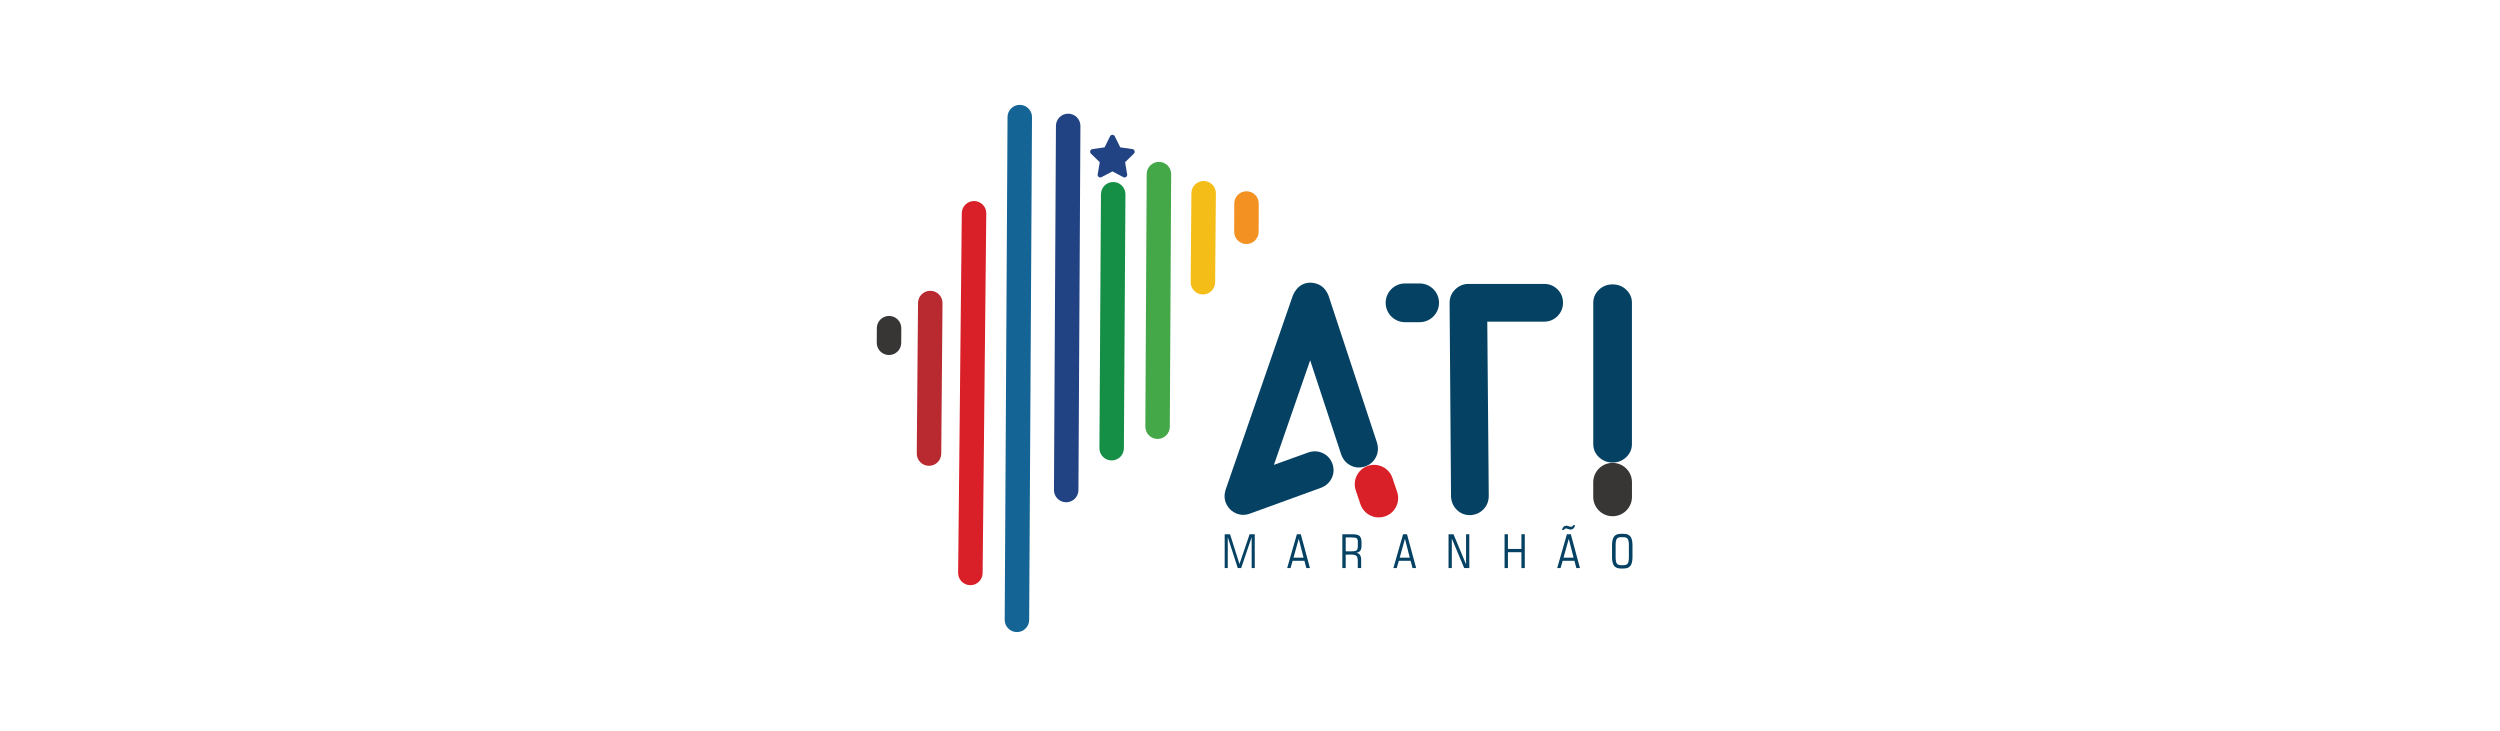 <?xml version="1.0" encoding="UTF-8" standalone="no"?>
<!-- Generator: Adobe Illustrator 17.0.0, SVG Export Plug-In . SVG Version: 6.00 Build 0)  -->

<svg
   version="1.1"
   id="Layer_1"
   x="0px"
   y="0px"
   width="192px"
   height="56.104px"
   viewBox="0 0 192 56.104"
   enable-background="new 0 0 192 56.104"
   xml:space="preserve"
   sodipodi:docname="logo-ati-192x48.svg"
   inkscape:version="1.3.2 (091e20e, 2023-11-25, custom)"
   xmlns:inkscape="http://www.inkscape.org/namespaces/inkscape"
   xmlns:sodipodi="http://sodipodi.sourceforge.net/DTD/sodipodi-0.dtd"
   xmlns="http://www.w3.org/2000/svg"
   xmlns:svg="http://www.w3.org/2000/svg"><defs
   id="defs45" /><sodipodi:namedview
   id="namedview45"
   pagecolor="#ffffff"
   bordercolor="#000000"
   borderopacity="0.25"
   inkscape:showpageshadow="2"
   inkscape:pageopacity="0.0"
   inkscape:pagecheckerboard="0"
   inkscape:deskcolor="#d1d1d1"
   inkscape:zoom="1.7788155"
   inkscape:cx="97.817902"
   inkscape:cy="26.984249"
   inkscape:window-width="1280"
   inkscape:window-height="730"
   inkscape:window-x="-6"
   inkscape:window-y="-6"
   inkscape:window-maximized="1"
   inkscape:current-layer="Layer_1" />

<g
   id="Camada_x0020_1"
   transform="matrix(0.028,0,0,0.028,62.209,4.478)">
	<g
   id="_2548544712160">
		<path
   fill="#054163"
   d="m 2049.401,1398.242 26.656,-92.838 h 10.756 l 25.077,92.838 h -9.945 l -5.25,-19.976 h -32.269 l -5.827,19.976 z m 17.394,-28.556 h 27.574 l -13.189,-51.712 z"
   id="path1" />
		<path
   fill="#054163"
   d="m 1600.057,1398.242 26.656,-92.838 h 10.756 l 25.077,92.838 h -9.945 l -5.25,-19.976 h -32.269 l -5.827,19.976 z m 17.394,-28.556 h 27.574 l -13.189,-51.712 z"
   id="path2" />
		<path
   fill="#054163"
   d="m 1469.313,1361.234 v 37.007 h -9.22 v -92.838 h 26.144 c 10.714,0 17.799,1.622 21.278,4.887 3.479,3.244 5.207,9.305 5.207,18.183 v 8.558 c 0,5.954 -1.174,10.479 -3.5,13.595 -2.326,3.095 -5.954,4.973 -10.863,5.592 4.589,0.918 7.961,2.924 10.116,5.997 2.155,3.094 3.223,7.491 3.223,13.211 v 22.815 h -9.22 v -18.568 c 0,-7.384 -1.174,-12.293 -3.521,-14.747 -2.347,-2.454 -6.957,-3.692 -13.787,-3.692 z m 15.495,-47.123 h -15.494 v 38.16 h 15.494 c 7.576,0 12.442,-0.982 14.577,-2.967 2.156,-1.985 3.223,-5.784 3.223,-11.396 v -11.994 c 0,-4.589 -1.003,-7.683 -3.031,-9.327 -2.028,-1.644 -6.937,-2.476 -14.769,-2.476 z"
   id="path3" />
		<path
   fill="#054163"
   d="m 1308.754,1398.242 26.656,-92.838 h 10.756 l 25.077,92.838 h -9.945 l -5.25,-19.976 h -32.269 l -5.827,19.976 z m 17.394,-28.556 h 27.574 l -13.189,-51.712 z"
   id="path4" />
		<path
   fill="#d91f27"
   d="m 439.854,1445.128 c -0.116,0 -0.231,-10e-4 -0.348,0 -18.54,-0.188 -33.417,-15.371 -33.228,-33.911 l 10.033,-986.544 c 0.188,-18.423 15.182,-33.23 33.562,-33.23 0.116,0 0.232,0.001 0.349,0.002 18.54,0.188 33.417,15.37 33.228,33.911 l -10.033,986.543 c -0.188,18.425 -15.183,33.231 -33.563,33.231 z"
   id="path5" />
		<path
   fill="#b82930"
   d="m 326.379,1117.718 c -0.096,0 -0.191,0 -0.287,-10e-4 -18.54,-0.156 -33.444,-15.312 -33.288,-33.852 l 3.461,-412.901 c 0.154,-18.444 15.155,-33.29 33.564,-33.29 0.096,0 0.191,0 0.287,10e-4 18.54,0.156 33.444,15.311 33.288,33.851 l -3.461,412.901 c -0.154,18.445 -15.155,33.291 -33.564,33.291 z"
   id="path6" />
		<path
   fill="#383535"
   d="m 216.619,813.869 c -0.066,0 -0.128,0 -0.194,0 -18.54,-0.105 -33.486,-15.22 -33.381,-33.76 l 0.226,-40.069 c 0.105,-18.475 15.116,-33.381 33.567,-33.381 0.066,0 0.128,0 0.193,0 18.541,0.105 33.486,15.22 33.381,33.76 l -0.226,40.069 c -0.104,18.475 -15.115,33.381 -33.566,33.381 z"
   id="path7" />
		<path
   fill="#148f45"
   d="m 827.359,1103.007 c -0.07,0 -0.139,0 -0.209,-10e-4 -18.541,-0.113 -33.479,-15.234 -33.367,-33.774 l 4.242,-696.577 c 0.113,-18.47 15.122,-33.366 33.566,-33.366 0.07,0 0.139,0 0.209,0.001 18.541,0.112 33.479,15.234 33.366,33.775 l -4.242,696.576 c -0.111,18.469 -15.12,33.366 -33.565,33.366 z"
   id="path8" />
		<path
   fill="#224383"
   d="m 702.684,1217.772 c -0.062,0 -0.124,0 -0.186,0 -18.54,-0.101 -33.489,-15.213 -33.388,-33.754 l 5.43,-998.784 c 0.1,-18.479 15.112,-33.389 33.567,-33.389 0.062,0 0.124,0 0.186,0 18.541,0.101 33.489,15.212 33.388,33.753 l -5.43,998.785 c -0.101,18.479 -15.112,33.389 -33.567,33.389 z"
   id="path9" />
		<path
   fill="#146596"
   d="m 567.567,1573.797 c -0.064,0 -0.129,0 -0.193,-10e-4 -18.541,-0.104 -33.486,-15.219 -33.381,-33.76 l 7.772,-1378.958 c 0.104,-18.476 15.115,-33.382 33.567,-33.382 0.064,0 0.129,0 0.193,0.001 18.541,0.104 33.486,15.219 33.381,33.759 l -7.772,1378.958 c -0.104,18.477 -15.114,33.383 -33.567,33.383 z"
   id="path10" />
		<path
   fill="#f39122"
   d="m 1197,509.346 c -0.034,0 -0.066,0 -0.1,0 -18.541,-0.054 -33.527,-15.128 -33.473,-33.669 l 0.226,-77.528 c 0.054,-18.507 15.075,-33.473 33.569,-33.473 0.034,0 0.066,0 0.1,0 18.541,0.054 33.527,15.128 33.473,33.669 l -0.226,77.528 c -0.054,18.506 -15.075,33.473 -33.569,33.473 z"
   id="path11-0" />
		<path
   fill="#f5bd17"
   d="m 1077.675,647.736 c -0.094,0 -0.185,0 -0.279,-10e-4 -18.54,-0.151 -33.447,-15.303 -33.296,-33.843 l 1.987,-244.094 c 0.15,-18.446 15.152,-33.298 33.564,-33.298 0.094,0 0.185,0 0.279,10e-4 18.54,0.151 33.447,15.303 33.296,33.843 l -1.987,244.094 c -0.15,18.446 -15.152,33.298 -33.564,33.298 z"
   id="path12" />
		<path
   fill="#44a848"
   d="m 953.328,1044.023 c -0.061,0 -0.122,0 -0.183,-10e-4 -18.541,-0.099 -33.491,-15.208 -33.392,-33.75 l 3.695,-692.822 c 0.099,-18.479 15.11,-33.392 33.567,-33.392 0.061,0 0.122,0 0.183,0 18.54,0.099 33.49,15.209 33.391,33.75 l -3.695,692.822 c -0.098,18.48 -15.109,33.393 -33.566,33.393 z"
   id="path13" />
		<path
   fill="#054163"
   d="m 2201.311,620.096 v 0 c 14.784,0 27.305,4.913 37.564,14.74 10.409,9.972 15.539,21.822 15.539,35.695 v 387.296 c 0,14.162 -5.129,26.157 -15.539,35.984 -10.259,9.827 -22.78,14.885 -37.564,14.885 -14.633,0 -27.155,-5.058 -37.564,-14.885 -10.259,-9.827 -15.388,-21.821 -15.388,-35.984 V 670.532 c 0,-13.873 5.129,-25.723 15.388,-35.695 10.409,-9.827 22.93,-14.741 37.564,-14.741 z"
   id="path14" />
		<path
   fill="#054163"
   d="m 1809.971,1253.016 v 0 c 0,0 0.151,0 0.453,0 14.483,-0.603 26.552,-5.732 36.206,-15.388 9.806,-9.806 14.784,-22.025 15.086,-36.659 l -4.073,-478.677 h 156.14 c 14.331,0 26.551,-5.129 36.659,-15.237 9.957,-10.259 14.935,-22.327 14.935,-36.508 0,-14.482 -4.978,-26.702 -14.935,-36.659 -10.108,-9.957 -22.327,-15.086 -36.659,-15.086 h -207.734 c -13.879,0 -26.098,5.129 -36.81,15.539 -9.957,9.957 -14.935,22.176 -14.935,36.659 l 3.922,530.875 c 0.603,14.332 5.883,26.551 15.689,36.357 9.958,9.956 21.875,14.784 36.056,14.784 z"
   id="path15" />
		<path
   fill="#054163"
   d="m 1188.4,1252.262 v 0 c 5.883,0 11.767,-1.056 17.651,-3.168 l 195.815,-71.206 c 13.577,-5.28 23.232,-14.181 29.266,-26.702 5.884,-12.521 6.487,-25.646 1.66,-39.525 -5.28,-13.578 -14.181,-23.233 -26.702,-28.965 -12.521,-5.733 -25.646,-6.185 -39.525,-1.509 l -94.136,33.943 99.416,-286.784 85.236,258.573 c 5.129,13.879 13.728,23.836 25.948,30.021 12.22,6.185 25.193,7.09 39.073,2.715 13.879,-4.827 23.835,-13.275 30.021,-25.495 6.185,-12.219 7.241,-25.344 3.168,-39.525 L 1422.233,651.086 c -8.599,-22.327 -24.741,-34.245 -48.577,-35.754 -0.302,0 -0.452,0 -0.452,0 -22.176,0 -38.318,11.616 -48.728,34.848 l -184.652,533.439 c -6.185,20.366 -2.112,38.167 12.371,53.555 10.86,9.958 22.929,15.088 36.205,15.088 z"
   id="path16" />
		<path
   fill="#054163"
   d="m 2231.879,1304.251 c 8.451,0 14.577,2.454 18.375,7.384 3.778,4.93 5.677,12.976 5.677,24.159 v 32.248 c 0,11.141 -1.899,19.144 -5.677,24.031 -3.799,4.888 -9.924,7.321 -18.375,7.321 h -7.918 c -8.515,0 -14.662,-2.433 -18.439,-7.321 -3.778,-4.887 -5.677,-12.89 -5.677,-24.031 v -32.248 c 0,-11.183 1.899,-19.229 5.677,-24.159 3.777,-4.93 9.924,-7.384 18.439,-7.384 z m -1.174,9.22 h -5.634 c -5.869,0 -9.903,1.494 -12.08,4.46 -2.198,2.988 -3.287,8.942 -3.287,17.863 v 32.248 c 0,8.879 1.088,14.812 3.287,17.799 2.177,2.967 6.21,4.461 12.08,4.461 h 5.634 c 5.869,0 9.903,-1.494 12.08,-4.461 2.198,-2.988 3.287,-8.921 3.287,-17.799 v -32.248 c 0,-8.921 -1.088,-14.875 -3.287,-17.863 -2.177,-2.966 -6.211,-4.46 -12.08,-4.46 z"
   id="path17" />
		<path
   fill="#054163"
   d="m 2098.83,1280.561 c -1.003,3.906 -2.582,6.894 -4.717,8.942 -2.155,2.07 -4.717,3.094 -7.726,3.094 -0.662,0 -1.323,-0.043 -1.964,-0.149 -0.641,-0.106 -1.344,-0.277 -2.092,-0.469 l -4.994,-1.707 c -0.662,-0.192 -1.281,-0.363 -1.814,-0.47 -0.534,-0.106 -1.046,-0.149 -1.494,-0.149 -1.451,0 -2.689,0.32 -3.65,0.939 -0.982,0.64 -1.792,1.643 -2.412,3.031 h -5.506 c 0.918,-3.799 2.433,-6.702 4.524,-8.686 2.113,-1.985 4.738,-2.967 7.918,-2.967 0.576,0 1.174,0.043 1.814,0.149 0.619,0.107 1.238,0.277 1.857,0.469 l 4.951,1.707 c 0.662,0.192 1.323,0.363 1.985,0.469 0.661,0.107 1.259,0.149 1.75,0.149 1.494,0 2.753,-0.363 3.777,-1.088 1.025,-0.726 1.793,-1.814 2.284,-3.265 h 5.509 z"
   id="path18" />
		<polygon
   fill="#054163"
   points="1914.282,1305.404 1914.282,1345.74 1951.29,1345.74 1951.29,1305.404 1960.509,1305.404 1960.509,1398.242 1951.29,1398.242 1951.29,1354.704 1914.282,1354.704 1914.282,1398.242 1905.062,1398.242 1905.062,1305.404 "
   id="polygon18" />
		<polygon
   fill="#054163"
   points="1799.417,1305.404 1808.38,1305.404 1808.38,1398.242 1794.294,1398.242 1760.36,1317.227 1760.36,1398.242 1751.397,1398.242 1751.397,1305.404 1764.992,1305.404 1799.417,1387.869 "
   id="polygon19" />
		<polygon
   fill="#054163"
   points="1137.396,1305.404 1152.101,1305.404 1177.967,1387.122 1205.776,1305.404 1219.862,1305.404 1219.862,1398.242 1211.41,1398.242 1211.41,1313.343 1182.599,1398.242 1173.229,1398.242 1145.848,1313.343 1145.848,1398.242 1137.396,1398.242 "
   id="polygon20" />
		<path
   fill="#d91f27"
   d="m 1560.037,1259.315 c -22.18,0 -42.868,-14 -50.337,-36.183 l -12.785,-37.975 c -9.361,-27.803 5.589,-57.931 33.392,-67.292 27.804,-9.361 57.931,5.588 67.292,33.392 l 12.786,37.975 c 9.361,27.803 -5.589,57.931 -33.392,67.292 -5.621,1.892 -11.337,2.791 -16.956,2.791 z"
   id="path20" />
		<path
   fill="#054163"
   d="m 1672.131,723.758 h -40.07 c -29.336,0 -53.119,-23.782 -53.119,-53.119 0,-29.337 23.782,-53.119 53.119,-53.119 h 40.07 c 29.337,0 53.119,23.782 53.119,53.119 0,29.337 -23.782,53.119 -53.119,53.119 z"
   id="path21" />
		<path
   fill="#383535"
   d="m 2201.386,1256.01 c -29.336,0 -53.119,-23.782 -53.119,-53.119 v -40.07 c 0,-29.337 23.782,-53.119 53.119,-53.119 29.337,0 53.119,23.782 53.119,53.119 v 40.07 c 0,29.337 -23.782,53.119 -53.119,53.119 z"
   id="path22-4" />
		<path
   fill="#224383"
   d="m 888.41,261.414 -24.206,23.595 5.713,33.317 c 1.016,5.923 -5.202,10.441 -10.522,7.644 l -29.92,-15.73 -29.92,15.73 c -5.319,2.797 -11.538,-1.721 -10.521,-7.644 l 5.713,-33.317 -24.206,-23.595 c -4.305,-4.196 -1.929,-11.506 4.02,-12.37 l 33.452,-4.86 14.959,-30.313 c 2.66,-5.39 10.346,-5.39 13.006,0 l 14.96,30.313 33.452,4.86 c 5.949,0.864 8.325,8.174 4.02,12.37 z"
   id="path23" />
	</g>
</g></svg>
